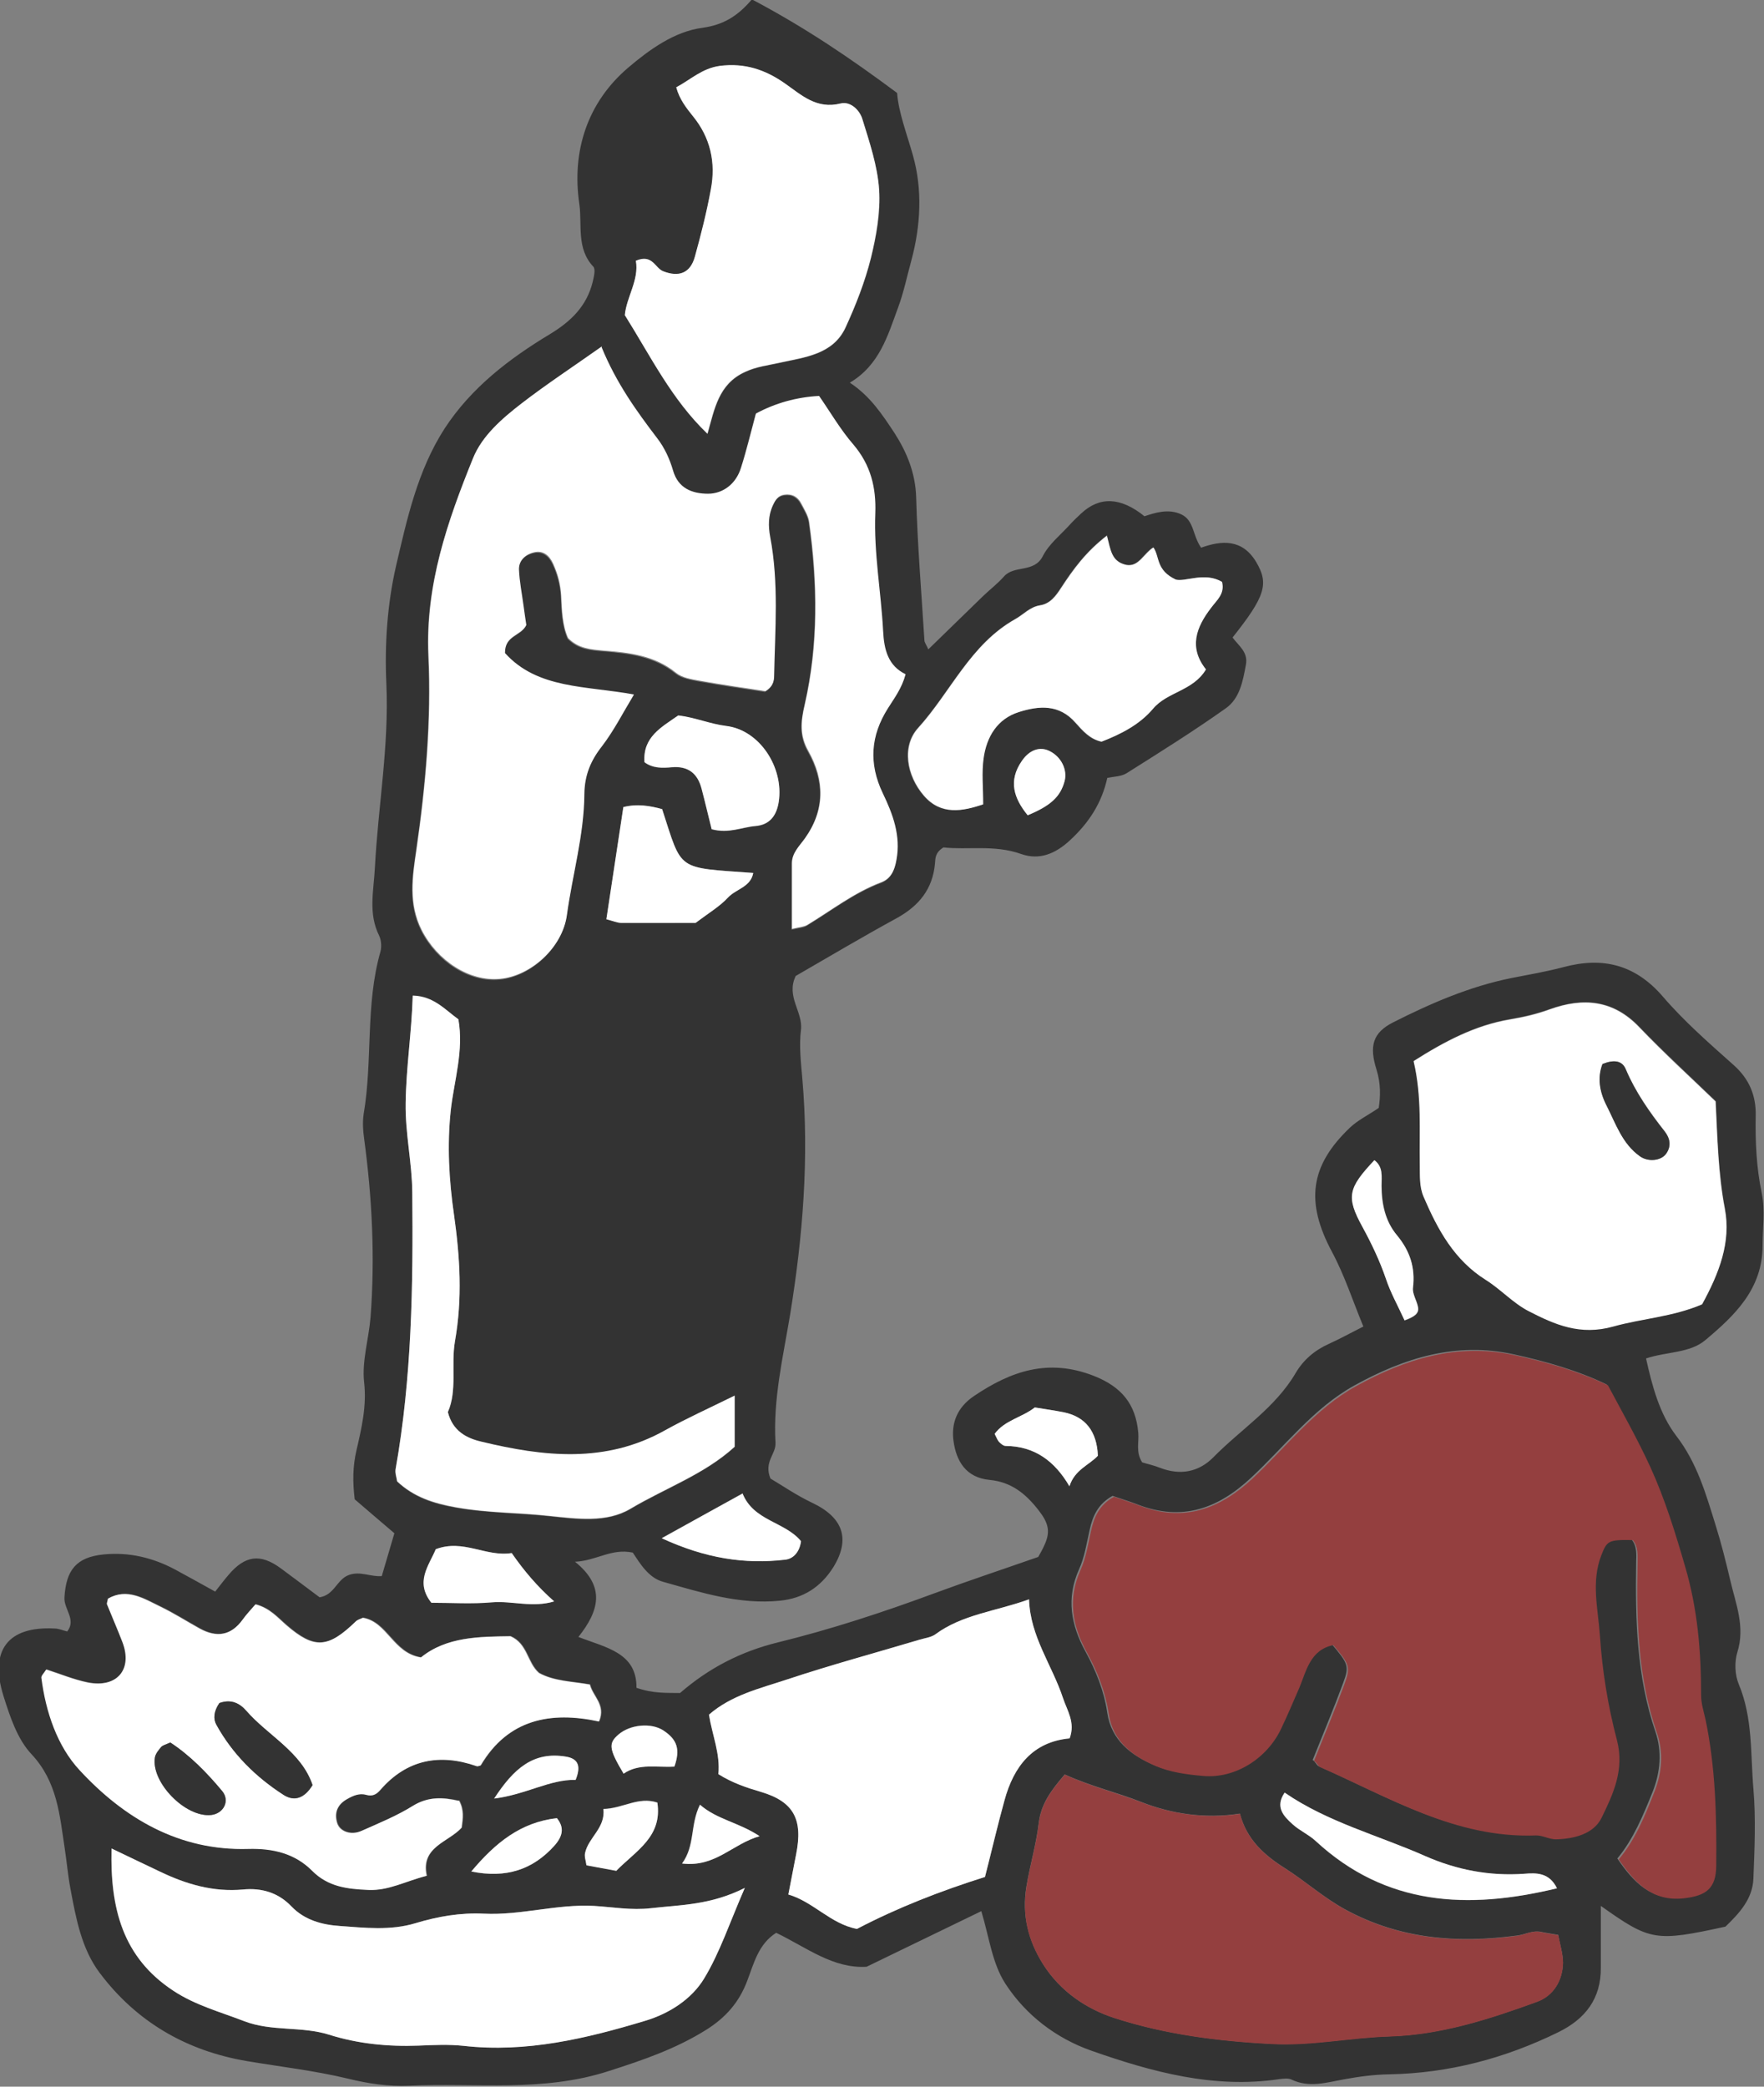 <svg width="115" height="136" viewBox="0 0 115 136" fill="none" xmlns="http://www.w3.org/2000/svg">
<rect x="0" y="0" width="115" height="136" fill="#808080" stroke="none"/>
<g clip-path="url(#clip0_1_689)">
<path d="M49.091 -0.001C52.487 1.797 55.434 3.787 58.485 6.06C58.575 7.308 59.113 8.704 59.517 10.131C60.145 12.344 60.026 14.706 59.413 16.979C59.128 18.004 58.919 19.059 58.545 20.054C57.872 21.881 57.333 23.797 55.404 24.941C56.75 25.833 57.528 27.036 58.306 28.209C59.128 29.487 59.682 30.839 59.727 32.428C59.816 35.533 60.071 38.638 60.265 41.728C60.265 41.876 60.385 42.01 60.52 42.322C61.746 41.133 62.913 39.99 64.094 38.846C64.543 38.415 65.052 38.029 65.456 37.568C66.129 36.811 67.415 37.36 67.984 36.246C68.373 35.474 69.121 34.88 69.719 34.226C69.958 33.958 70.213 33.721 70.482 33.468C71.688 32.339 73.065 32.399 74.61 33.647C75.298 33.424 76.166 33.127 77.019 33.528C77.856 33.929 77.737 34.894 78.305 35.697C79.621 35.221 80.983 35.102 81.895 36.632C82.733 38.044 82.493 38.861 80.354 41.55C80.743 42.084 81.386 42.5 81.222 43.332C81.027 44.402 80.818 45.531 79.906 46.169C77.811 47.655 75.627 49.022 73.459 50.388C73.114 50.611 72.621 50.611 72.187 50.7C71.828 52.349 70.975 53.642 69.749 54.771C68.806 55.647 67.759 56.078 66.578 55.662C64.828 55.038 63.062 55.409 61.507 55.231C60.953 55.573 60.983 55.944 60.953 56.286C60.804 57.935 59.921 59.034 58.47 59.836C56.212 61.069 53.983 62.391 51.873 63.61C51.23 64.961 52.352 65.942 52.218 67.115C52.083 68.155 52.218 69.255 52.307 70.309C52.756 75.464 52.337 80.589 51.514 85.655C51.051 88.448 50.393 91.181 50.557 94.033C50.602 94.776 49.779 95.266 50.228 96.365C50.961 96.796 51.904 97.45 52.936 97.94C54.985 98.906 55.449 100.317 54.327 102.144C53.504 103.451 52.352 104.179 50.841 104.328C48.194 104.595 45.711 103.793 43.228 103.095C42.285 102.842 41.717 101.892 41.253 101.193C39.862 100.896 38.875 101.728 37.484 101.788C39.518 103.422 39.039 105.011 37.708 106.69C39.503 107.388 41.522 107.715 41.492 110.003C42.599 110.389 43.497 110.329 44.334 110.344C46.219 108.71 48.298 107.641 50.707 107.046C54.162 106.2 57.558 105.085 60.893 103.852C63.062 103.05 65.261 102.322 67.684 101.476C67.759 101.342 67.984 100.971 68.148 100.569C68.477 99.782 68.328 99.233 67.729 98.46C66.847 97.316 65.904 96.588 64.513 96.454C62.958 96.306 62.344 95.207 62.165 93.944C62 92.785 62.374 91.745 63.496 90.988C65.919 89.354 68.343 88.522 71.29 89.666C73.114 90.379 74.042 91.508 74.206 93.379C74.266 93.989 74.027 94.627 74.461 95.311C74.79 95.415 75.224 95.504 75.627 95.667C76.944 96.172 78.14 95.95 79.098 94.984C80.893 93.157 83.137 91.76 84.468 89.487C84.976 88.626 85.709 88.002 86.637 87.586C87.355 87.259 88.058 86.873 88.881 86.457C88.192 84.793 87.654 83.115 86.831 81.584C85.111 78.361 85.38 75.999 87.998 73.503C88.507 73.013 89.165 72.701 89.883 72.211C90.002 71.453 90.017 70.621 89.748 69.745C89.24 68.155 89.509 67.308 90.81 66.64C93.278 65.392 95.806 64.293 98.544 63.743C99.68 63.52 100.817 63.327 101.939 63.03C104.497 62.347 106.606 62.867 108.401 64.947C109.792 66.566 111.423 67.992 113.023 69.418C114.041 70.324 114.489 71.409 114.459 72.716C114.429 74.409 114.504 76.088 114.848 77.737C115.088 78.896 114.908 80.025 114.908 81.168C114.908 84.021 113.083 85.744 111.169 87.348C110.166 88.195 108.656 88.091 107.309 88.537C107.713 90.349 108.192 92.161 109.284 93.588C110.645 95.355 111.213 97.376 111.842 99.396C112.216 100.584 112.515 101.788 112.799 102.991C113.158 104.536 113.786 106.021 113.263 107.685C113.068 108.309 113.098 109.156 113.352 109.765C114.28 111.978 114.115 114.311 114.31 116.598C114.474 118.529 114.385 120.476 114.31 122.422C114.265 123.759 113.397 124.694 112.485 125.571C107.908 126.566 107.593 126.507 104.362 124.219C104.362 125.645 104.362 126.938 104.362 128.245C104.377 130.25 103.375 131.572 101.595 132.449C98.11 134.157 94.46 135.123 90.556 135.197C89.569 135.212 88.581 135.346 87.609 135.524C86.457 135.732 85.35 136.088 84.199 135.539C83.974 135.435 83.675 135.479 83.406 135.509C79.128 136.148 75.074 135.034 71.14 133.652C68.866 132.85 66.877 131.35 65.531 129.27C64.678 127.933 64.498 126.299 63.975 124.561C61.462 125.779 59.009 126.967 56.496 128.185C54.312 128.319 52.577 126.923 50.602 125.972C49.435 126.715 49.151 127.963 48.717 129.092C48.194 130.488 47.326 131.483 46.055 132.285C44.065 133.533 41.941 134.261 39.712 134.974C35.389 136.386 31.022 135.732 26.669 135.94C25.337 135.999 24.021 135.806 22.69 135.479C20.536 134.959 18.307 134.707 16.108 134.335C12.144 133.667 8.883 131.766 6.49 128.572C5.308 126.997 4.949 125.006 4.59 123.09C4.426 122.214 4.351 121.322 4.216 120.446C3.887 118.292 3.737 116.138 2.062 114.34C1.135 113.36 0.656 111.904 0.222 110.522C-0.69 107.581 0.492 105.977 3.558 106.14C3.827 106.14 4.082 106.259 4.381 106.333C4.994 105.561 4.156 104.877 4.201 104.12C4.306 102.337 4.964 101.49 6.759 101.312C8.404 101.149 9.96 101.52 11.411 102.293C12.264 102.753 13.116 103.229 14.029 103.734C14.358 103.318 14.612 102.976 14.896 102.649C15.973 101.372 16.976 101.238 18.307 102.218C19.16 102.842 20.012 103.496 20.835 104.105C21.807 103.956 21.957 102.931 22.75 102.649C23.497 102.382 24.156 102.783 24.889 102.723C25.173 101.758 25.442 100.852 25.711 99.931C24.844 99.188 23.961 98.445 23.123 97.717C22.989 96.588 22.989 95.593 23.243 94.508C23.572 93.082 23.916 91.641 23.737 90.082C23.587 88.715 24.036 87.289 24.156 85.863C24.455 81.956 24.26 78.079 23.737 74.201C23.662 73.681 23.632 73.132 23.707 72.612C24.305 69.106 23.812 65.496 24.799 62.035C24.889 61.723 24.859 61.292 24.724 60.995C23.991 59.539 24.365 58.069 24.44 56.553C24.649 52.557 25.367 48.621 25.188 44.58C25.068 42.025 25.248 39.381 25.816 36.9C26.534 33.825 27.222 30.661 28.987 27.927C30.722 25.268 33.191 23.381 35.853 21.777C37.229 20.945 38.246 19.95 38.635 18.39C38.71 18.063 38.845 17.558 38.68 17.38C37.558 16.192 37.962 14.632 37.768 13.295C37.259 9.833 38.306 6.654 40.969 4.396C42.315 3.253 43.961 2.049 45.8 1.812C47.162 1.619 48.104 1.054 49.061 -0.09L49.091 -0.001ZM85.665 114.771C85.844 114.994 85.889 115.083 85.964 115.113C90.496 117.103 94.804 119.762 100.04 119.569C100.473 119.554 100.907 119.837 101.341 119.822C102.538 119.792 103.809 119.48 104.318 118.425C105.08 116.881 105.828 115.291 105.32 113.345C104.736 111.132 104.362 108.829 104.213 106.541C104.108 104.818 103.63 103.05 104.303 101.312C104.677 100.361 104.751 100.287 106.352 100.317C106.726 100.763 106.681 101.297 106.666 101.832C106.606 105.561 106.696 109.275 107.923 112.87C108.356 114.147 108.252 115.484 107.743 116.777C107.115 118.336 106.487 119.866 105.439 121.129C106.516 122.704 107.653 123.877 109.658 123.669C111.139 123.521 111.782 123.031 111.797 121.501C111.812 118.322 111.737 115.128 111.094 111.993C110.989 111.473 110.81 110.953 110.81 110.433C110.81 107.581 110.57 104.818 109.762 102.025C109.119 99.812 108.476 97.673 107.504 95.563C106.666 93.736 105.679 91.998 104.736 90.23C102.822 89.309 100.772 88.73 98.678 88.269C94.909 87.437 91.513 88.522 88.312 90.29C85.62 91.775 83.765 94.271 81.536 96.336C79.382 98.341 77.063 99.158 74.206 98.074C73.638 97.851 73.04 97.673 72.531 97.494C71.574 98.029 71.23 98.817 71.035 99.723C70.841 100.584 70.706 101.49 70.347 102.278C69.495 104.164 69.824 105.932 70.766 107.641C71.454 108.903 71.978 110.211 72.187 111.637C72.456 113.434 73.743 114.4 75.239 115.038C76.196 115.454 77.303 115.603 78.365 115.692C80.459 115.87 82.523 114.548 83.436 112.602C83.855 111.726 84.243 110.834 84.617 109.943C85.081 108.874 85.335 107.477 86.831 107.165C87.878 108.413 87.983 108.576 87.564 109.691C86.951 111.354 86.263 112.988 85.575 114.712L85.665 114.771ZM39.219 22.624C37.304 23.976 35.599 25.105 33.968 26.352C32.697 27.333 31.395 28.462 30.812 29.918C29.152 34.018 27.716 38.177 27.91 42.753C28.105 47.001 27.731 51.25 27.117 55.469C26.863 57.192 26.594 58.945 27.462 60.668C28.464 62.644 30.558 64.055 32.592 63.847C34.582 63.654 36.646 61.812 36.93 59.688C37.289 57.058 38.052 54.474 38.067 51.8C38.067 50.596 38.471 49.631 39.219 48.68C40.011 47.67 40.595 46.496 41.298 45.323C38.187 44.758 35.015 44.981 32.891 42.619C32.876 41.446 33.938 41.49 34.282 40.792C34.223 40.42 34.163 39.99 34.103 39.544C33.998 38.757 33.834 37.969 33.804 37.167C33.789 36.573 34.223 36.172 34.776 36.053C35.389 35.904 35.793 36.276 36.033 36.796C36.332 37.449 36.511 38.118 36.556 38.846C36.601 39.811 36.631 40.792 37.005 41.639C37.693 42.337 38.501 42.381 39.309 42.456C40.999 42.589 42.659 42.782 44.05 43.911C44.439 44.223 45.038 44.313 45.561 44.416C47.042 44.684 48.523 44.892 49.869 45.1C50.348 44.818 50.438 44.461 50.438 44.105C50.482 41.089 50.737 38.059 50.183 35.058C50.049 34.33 50.049 33.647 50.363 32.978C50.512 32.651 50.692 32.354 51.096 32.295C51.604 32.206 51.978 32.428 52.203 32.859C52.412 33.245 52.666 33.647 52.726 34.077C53.28 38.044 53.34 42.04 52.442 45.962C52.188 47.09 52.098 47.982 52.666 48.992C53.743 50.908 53.773 52.81 52.457 54.681C52.098 55.172 51.604 55.617 51.604 56.316C51.604 57.712 51.604 59.094 51.604 60.594C52.098 60.475 52.382 60.475 52.592 60.341C54.192 59.376 55.658 58.217 57.438 57.549C58.051 57.311 58.291 56.791 58.41 56.108C58.695 54.518 58.156 53.107 57.528 51.77C56.585 49.809 56.72 47.997 57.857 46.214C58.276 45.545 58.769 44.937 59.009 44.001C57.872 43.436 57.603 42.396 57.543 41.178C57.408 38.608 56.929 36.068 57.034 33.498C57.094 31.834 56.735 30.363 55.613 29.041C54.776 28.046 54.102 26.917 53.369 25.862C51.904 25.942 50.532 26.323 49.256 27.006C48.942 28.165 48.657 29.368 48.283 30.542C47.954 31.596 47.102 32.235 46.13 32.235C45.053 32.235 44.17 31.864 43.856 30.75C43.632 29.962 43.302 29.249 42.809 28.61C41.462 26.843 40.161 25.06 39.189 22.683L39.219 22.624ZM29.915 117.356C28.942 117.133 27.97 117.059 26.953 117.683C25.906 118.336 24.739 118.812 23.602 119.317C22.914 119.614 22.196 119.361 22.017 118.827C21.792 118.143 22.017 117.608 22.645 117.252C23.034 117.029 23.438 116.836 23.916 116.97C24.305 117.089 24.559 116.97 24.829 116.643C26.549 114.667 28.673 114.266 31.111 115.098C31.186 115.128 31.276 115.068 31.366 115.053C33.146 112.038 35.928 111.518 39.084 112.186C39.533 111.087 38.68 110.582 38.486 109.78C37.349 109.572 36.152 109.572 35.165 109.022C34.387 108.339 34.432 107.121 33.31 106.63C31.276 106.66 29.137 106.66 27.476 108.012C25.666 107.73 25.308 105.709 23.692 105.427C23.527 105.516 23.333 105.561 23.228 105.665C21.418 107.418 20.521 107.477 18.711 105.917C18.127 105.412 17.619 104.803 16.691 104.551C16.437 104.863 16.123 105.175 15.854 105.546C15.091 106.601 14.149 106.734 13.042 106.125C12.189 105.65 11.351 105.115 10.484 104.699C9.407 104.179 8.315 103.466 7.073 104.179C7.043 104.387 6.983 104.476 7.013 104.551C7.342 105.368 7.701 106.185 8.016 107.002C8.704 108.784 7.672 110.017 5.757 109.646C4.829 109.468 3.932 109.082 3.049 108.799C2.9 109.037 2.705 109.2 2.735 109.334C3.034 111.562 3.782 113.791 5.233 115.365C8.12 118.485 11.695 120.624 16.213 120.49C17.828 120.446 19.264 120.787 20.386 121.916C21.433 122.986 22.69 123.105 24.051 123.164C25.367 123.224 26.444 122.615 27.85 122.243C27.431 120.342 29.271 120.06 30.124 119.109C30.199 118.485 30.289 117.965 29.959 117.341L29.915 117.356ZM69.405 115.662C68.492 116.717 67.864 117.594 67.715 118.827C67.55 120.238 67.131 121.605 66.907 123.001C66.623 124.798 67.011 126.447 68.014 128.037C69.135 129.805 70.841 130.934 72.636 131.513C75.927 132.583 79.397 133.028 82.882 133.206C85.485 133.34 88.028 132.791 90.616 132.716C93.951 132.612 97.108 131.587 100.204 130.458C101.266 130.072 101.864 129.092 101.894 127.933C101.894 127.339 101.7 126.744 101.58 126.106C101.161 126.031 100.817 125.987 100.473 125.913C99.92 125.794 99.426 126.091 98.903 126.15C95.013 126.67 91.274 126.388 87.714 124.457C86.293 123.684 85.111 122.615 83.78 121.768C82.389 120.891 81.267 119.866 80.833 118.203C78.514 118.559 76.331 118.203 74.401 117.445C72.83 116.821 71.185 116.45 69.405 115.648V115.662ZM110.959 85.016C112.096 82.951 112.874 80.931 112.455 78.747C112.021 76.474 111.976 74.186 111.857 71.765C110.211 70.176 108.491 68.601 106.89 66.937C105.185 65.14 103.211 64.991 101.042 65.764C100.204 66.061 99.351 66.269 98.469 66.417C96.165 66.803 94.161 67.873 92.171 69.136C92.74 71.483 92.545 73.696 92.575 75.895C92.575 76.608 92.545 77.306 92.83 77.99C93.742 80.114 94.819 82.104 96.883 83.397C97.856 84.006 98.663 84.912 99.68 85.432C101.386 86.308 103.031 87.036 105.2 86.427C107.055 85.907 109.044 85.818 110.974 84.986L110.959 85.016ZM7.268 120.476C7.163 124.397 8.001 127.576 11.291 129.745C12.742 130.696 14.358 131.127 15.929 131.736C17.724 132.419 19.653 132.048 21.448 132.612C23.333 133.206 25.293 133.4 27.282 133.325C28.269 133.296 29.256 133.236 30.229 133.34C34.327 133.786 38.217 132.865 42.061 131.706C43.602 131.246 45.082 130.31 45.905 128.943C46.922 127.264 47.551 125.333 48.553 123.045C46.309 124.174 44.364 124.145 42.435 124.368C41.148 124.516 39.952 124.293 38.725 124.219C36.302 124.085 33.953 124.843 31.545 124.724C30.004 124.65 28.538 124.917 27.073 125.348C25.442 125.838 23.767 125.645 22.136 125.526C20.999 125.437 19.848 125.155 18.995 124.249C18.142 123.357 17.065 123.031 15.839 123.149C13.909 123.328 12.129 122.793 10.409 121.976C9.452 121.515 8.494 121.07 7.268 120.476ZM51.395 123.476C53.025 123.952 54.147 125.393 55.867 125.719C58.53 124.308 61.342 123.239 64.214 122.332C64.648 120.594 65.037 118.96 65.486 117.341C66.084 115.142 67.311 113.538 69.734 113.3C70.108 112.261 69.569 111.488 69.3 110.671C68.582 108.532 67.146 106.66 67.086 104.239C64.902 105.026 62.733 105.219 60.968 106.526C60.699 106.734 60.295 106.764 59.951 106.868C57.064 107.73 54.147 108.517 51.29 109.468C49.54 110.047 47.685 110.478 46.219 111.755C46.429 113.078 46.967 114.311 46.833 115.633C47.76 116.212 48.657 116.509 49.615 116.791C51.754 117.43 52.352 118.604 51.904 120.847C51.739 121.694 51.574 122.555 51.395 123.476ZM40.73 20.529C42.435 23.248 43.781 26.055 46.13 28.284C46.593 26.665 46.847 25.06 48.568 24.258C49.331 23.901 50.078 23.827 50.856 23.649C52.472 23.292 54.327 23.114 55.135 21.346C55.793 19.89 56.391 18.39 56.78 16.845C57.139 15.389 57.423 13.844 57.318 12.359C57.214 10.814 56.69 9.269 56.226 7.769C56.047 7.204 55.449 6.595 54.805 6.758C53.25 7.145 52.277 6.224 51.2 5.466C49.914 4.56 48.568 4.099 46.937 4.307C45.77 4.456 45.038 5.199 44.095 5.704C44.305 6.476 44.723 7.041 45.187 7.59C46.324 8.987 46.683 10.606 46.354 12.344C46.07 13.829 45.711 15.3 45.307 16.756C45.008 17.826 44.26 18.078 43.243 17.692C42.704 17.484 42.554 16.563 41.462 17.009C41.672 18.242 40.834 19.385 40.745 20.544L40.73 20.529ZM47.895 90.988C46.204 91.82 44.753 92.473 43.362 93.246C39.473 95.43 35.449 94.969 31.381 93.989C30.438 93.766 29.511 93.29 29.197 92.057C29.825 90.646 29.391 88.982 29.66 87.437C30.139 84.674 29.989 81.956 29.601 79.222C29.271 76.935 29.137 74.677 29.391 72.344C29.601 70.428 30.229 68.512 29.885 66.462C29.017 65.838 28.254 64.947 26.908 64.917C26.833 67.338 26.474 69.611 26.444 71.928C26.414 73.904 26.863 75.806 26.878 77.752C26.938 83.783 26.848 89.829 25.786 95.801C25.741 96.053 25.846 96.321 25.891 96.573C26.983 97.598 28.254 98.014 29.72 98.267C31.755 98.623 33.819 98.609 35.853 98.831C37.588 99.01 39.533 99.292 41.103 98.356C43.377 97.004 45.935 96.098 47.895 94.315V91.017V90.988ZM72.157 34.894C70.766 35.964 69.943 37.108 69.165 38.296C68.821 38.831 68.462 39.336 67.774 39.455C67.116 39.559 66.697 40.049 66.174 40.346C63.242 41.995 61.97 45.1 59.831 47.447C58.754 48.635 59.069 50.552 60.22 51.874C61.327 53.151 62.718 52.884 64.065 52.423C64.065 51.309 63.96 50.344 64.094 49.408C64.304 48.026 64.977 46.853 66.398 46.407C67.715 45.991 69.031 45.887 70.093 47.105C70.556 47.625 71.035 48.19 71.783 48.338C73.055 47.848 74.281 47.224 75.134 46.199C76.061 45.085 77.751 45.041 78.589 43.629C77.452 42.203 77.961 40.881 78.933 39.603C79.307 39.128 79.846 38.712 79.636 37.925C78.514 37.256 77.243 37.94 76.63 37.776C75.328 37.167 75.583 36.276 75.164 35.682C74.535 36.068 74.221 36.944 73.429 36.825C72.426 36.603 72.382 35.845 72.127 34.894H72.157ZM39.533 59.911C39.982 60.029 40.236 60.148 40.49 60.148C42.181 60.163 43.871 60.148 45.352 60.148C46.204 59.495 46.922 59.079 47.461 58.499C47.984 57.935 48.942 57.831 49.106 56.895C44.05 56.524 44.499 56.821 43.168 52.736C42.36 52.513 41.522 52.364 40.64 52.602C40.266 55.023 39.922 57.385 39.533 59.911ZM46.399 54.058C47.521 54.355 48.358 53.924 49.241 53.85C50.198 53.775 50.632 53.137 50.767 52.275C51.111 50.047 49.54 47.581 47.341 47.328C46.279 47.194 45.292 46.764 44.215 46.645C43.108 47.417 41.881 48.056 42.016 49.69C42.554 50.091 43.183 50.076 43.796 50.017C44.873 49.913 45.486 50.433 45.741 51.428C45.965 52.275 46.159 53.122 46.399 54.072V54.058ZM101.49 123.075C100.967 122.02 100.114 122.065 99.366 122.124C97.093 122.288 94.954 121.872 92.889 120.966C89.838 119.614 86.547 118.782 83.735 116.836C83.107 117.772 83.675 118.366 84.258 118.901C84.722 119.302 85.305 119.569 85.754 119.985C90.347 124.234 95.687 124.486 101.476 123.075H101.49ZM28.404 100.971C27.97 102.025 27.028 103.095 28.12 104.462C29.436 104.462 30.767 104.551 32.084 104.432C33.385 104.313 34.701 104.803 36.122 104.372C35.015 103.407 34.133 102.367 33.355 101.223C31.68 101.49 30.214 100.287 28.404 100.971ZM48.403 97.331C46.533 98.371 45.038 99.203 43.138 100.243C45.98 101.565 48.538 101.966 51.2 101.639C51.709 101.58 52.128 101.134 52.218 100.436C51.17 99.158 49.121 99.129 48.403 97.316V97.331ZM64.842 93.454C64.962 93.677 65.007 93.855 65.127 93.974C65.231 94.093 65.411 94.241 65.561 94.241C67.43 94.256 68.747 95.207 69.719 96.871C70.063 95.786 71.005 95.489 71.574 94.88C71.504 93.275 70.756 92.33 69.33 92.043C68.717 91.924 68.103 91.835 67.46 91.731C66.638 92.399 65.501 92.577 64.842 93.454ZM91.573 86.071C92.216 85.833 92.53 85.625 92.456 85.209C92.381 84.778 92.067 84.347 92.126 83.946C92.276 82.624 91.917 81.54 91.079 80.515C90.317 79.594 90.077 78.45 90.077 77.291C90.077 76.682 90.182 76.058 89.614 75.627C87.893 77.455 87.759 78.019 88.836 79.98C89.434 81.064 89.958 82.164 90.361 83.352C90.661 84.258 91.139 85.105 91.588 86.086L91.573 86.071ZM40.161 121.931C41.477 120.594 43.198 119.703 42.854 117.475C41.597 117.074 40.61 117.861 39.338 117.891C39.473 119.139 38.366 119.733 38.142 120.758C38.097 120.995 38.202 121.248 38.231 121.56C38.86 121.679 39.443 121.783 40.161 121.916V121.931ZM30.722 121.976C32.996 122.436 34.731 121.857 36.137 120.297C36.676 119.703 36.81 119.124 36.302 118.5C33.923 118.767 32.278 120.119 30.722 121.976ZM66.996 53.137C68.507 52.513 69.135 51.919 69.405 50.908C69.599 50.166 69.18 49.319 68.418 48.947C67.789 48.635 67.101 48.873 66.623 49.586C65.71 50.893 66.114 52.037 66.996 53.137ZM43.961 115.142C44.349 114.013 44.155 113.375 43.258 112.78C42.45 112.261 41.074 112.379 40.311 113.048C39.653 113.627 39.697 113.984 40.655 115.588C41.672 114.89 42.854 115.217 43.961 115.128V115.142ZM44.469 121.456C46.638 121.723 47.73 120.178 49.51 119.673C48.134 118.752 46.743 118.589 45.621 117.623C44.963 118.975 45.322 120.268 44.454 121.456H44.469ZM37.514 116.004C37.888 115.128 37.693 114.623 36.885 114.489C34.746 114.132 33.475 115.276 32.203 117.222C34.297 116.955 35.823 115.96 37.498 116.004H37.514Z" fill="#333333"/>
<path d="M85.665 114.77C86.353 113.047 87.041 111.413 87.655 109.749C88.059 108.635 87.969 108.457 86.922 107.224C85.411 107.521 85.157 108.932 84.708 110.002C84.319 110.893 83.945 111.784 83.526 112.661C82.614 114.607 80.534 115.929 78.455 115.751C77.393 115.662 76.286 115.513 75.329 115.097C73.833 114.458 72.547 113.493 72.278 111.695C72.068 110.269 71.544 108.962 70.856 107.699C69.914 105.991 69.585 104.238 70.438 102.336C70.797 101.549 70.931 100.643 71.126 99.781C71.32 98.875 71.664 98.088 72.621 97.553C73.13 97.731 73.713 97.91 74.297 98.132C77.139 99.217 79.472 98.385 81.626 96.394C83.84 94.329 85.71 91.834 88.403 90.348C91.604 88.581 94.984 87.496 98.769 88.328C100.863 88.788 102.897 89.368 104.827 90.289C105.769 92.057 106.757 93.795 107.594 95.622C108.552 97.731 109.21 99.871 109.853 102.084C110.676 104.877 110.9 107.64 110.9 110.492C110.9 111.012 111.065 111.532 111.184 112.052C111.842 115.186 111.917 118.38 111.887 121.559C111.887 123.089 111.229 123.565 109.748 123.728C107.744 123.936 106.607 122.762 105.53 121.188C106.592 119.925 107.22 118.395 107.834 116.835C108.357 115.543 108.462 114.206 108.013 112.928C106.772 109.333 106.682 105.619 106.757 101.891C106.757 101.356 106.816 100.821 106.442 100.376C104.842 100.346 104.767 100.42 104.393 101.371C103.72 103.109 104.184 104.877 104.303 106.6C104.453 108.888 104.827 111.19 105.41 113.404C105.919 115.335 105.171 116.924 104.408 118.484C103.885 119.539 102.613 119.851 101.431 119.881C100.998 119.881 100.564 119.613 100.13 119.628C94.895 119.821 90.587 117.162 86.054 115.171C85.979 115.142 85.934 115.038 85.755 114.83L85.665 114.77Z" fill="#943F3F"/>
<path d="M39.219 22.626C40.191 24.988 41.493 26.785 42.839 28.553C43.333 29.192 43.662 29.92 43.886 30.692C44.215 31.806 45.098 32.178 46.16 32.178C47.132 32.178 47.985 31.539 48.314 30.484C48.688 29.311 48.972 28.107 49.286 26.949C50.562 26.265 51.934 25.884 53.4 25.805C54.133 26.86 54.791 28.003 55.643 28.984C56.765 30.306 57.124 31.777 57.064 33.441C56.96 36.025 57.438 38.566 57.573 41.121C57.633 42.354 57.902 43.394 59.039 43.943C58.785 44.864 58.306 45.488 57.887 46.157C56.765 47.939 56.616 49.752 57.558 51.712C58.201 53.049 58.74 54.461 58.441 56.05C58.321 56.733 58.081 57.254 57.468 57.491C55.688 58.16 54.222 59.318 52.622 60.284C52.412 60.403 52.128 60.418 51.635 60.536C51.635 59.036 51.635 57.64 51.635 56.258C51.635 55.575 52.128 55.129 52.487 54.624C53.803 52.767 53.773 50.851 52.697 48.934C52.128 47.924 52.203 47.033 52.472 45.904C53.37 41.982 53.31 38.001 52.756 34.02C52.697 33.604 52.442 33.203 52.233 32.802C52.008 32.371 51.635 32.163 51.126 32.237C50.722 32.297 50.542 32.594 50.393 32.92C50.079 33.589 50.079 34.287 50.213 35C50.782 38.001 50.528 41.017 50.468 44.047C50.468 44.404 50.378 44.76 49.899 45.042C48.553 44.834 47.072 44.627 45.591 44.359C45.068 44.27 44.469 44.166 44.081 43.854C42.674 42.71 41.029 42.532 39.339 42.398C38.531 42.324 37.723 42.279 37.035 41.581C36.661 40.749 36.631 39.754 36.586 38.788C36.541 38.06 36.362 37.392 36.063 36.738C35.824 36.203 35.42 35.847 34.806 35.996C34.253 36.129 33.819 36.53 33.834 37.11C33.864 37.897 34.028 38.699 34.133 39.487C34.193 39.917 34.253 40.363 34.313 40.734C33.969 41.447 32.907 41.388 32.922 42.562C35.046 44.924 38.217 44.686 41.328 45.265C40.625 46.424 40.027 47.597 39.249 48.623C38.501 49.573 38.112 50.539 38.097 51.742C38.082 54.416 37.319 57.001 36.96 59.63C36.676 61.755 34.612 63.597 32.622 63.79C30.588 63.998 28.494 62.587 27.492 60.611C26.624 58.888 26.893 57.135 27.148 55.411C27.761 51.193 28.135 46.944 27.94 42.695C27.731 38.105 29.182 33.96 30.842 29.86C31.426 28.404 32.727 27.276 33.998 26.295C35.614 25.047 37.334 23.918 39.249 22.566L39.219 22.626Z" fill="white"/>
<path d="M29.92 117.357C30.25 117.981 30.175 118.5 30.085 119.124C29.232 120.075 27.392 120.372 27.811 122.259C26.405 122.615 25.328 123.239 24.012 123.18C22.651 123.12 21.394 122.987 20.347 121.932C19.225 120.803 17.789 120.461 16.174 120.506C11.671 120.64 8.081 118.5 5.194 115.381C3.728 113.806 2.98 111.578 2.696 109.35C2.681 109.216 2.861 109.053 3.01 108.815C3.893 109.097 4.79 109.468 5.718 109.662C7.632 110.033 8.665 108.8 7.976 107.017C7.662 106.2 7.303 105.383 6.974 104.566C6.944 104.492 7.004 104.388 7.034 104.195C8.276 103.482 9.368 104.195 10.445 104.715C11.327 105.146 12.15 105.666 13.002 106.141C14.109 106.75 15.052 106.616 15.815 105.562C16.069 105.205 16.383 104.878 16.652 104.566C17.595 104.819 18.088 105.428 18.672 105.933C20.482 107.493 21.379 107.433 23.189 105.68C23.309 105.562 23.488 105.517 23.653 105.443C25.253 105.725 25.612 107.745 27.437 108.027C29.098 106.676 31.237 106.676 33.271 106.646C34.393 107.136 34.348 108.354 35.126 109.038C36.113 109.587 37.31 109.587 38.447 109.795C38.656 110.597 39.494 111.103 39.045 112.202C35.889 111.518 33.107 112.053 31.326 115.069C31.237 115.084 31.147 115.143 31.072 115.113C28.649 114.267 26.51 114.683 24.79 116.658C24.52 116.97 24.266 117.089 23.877 116.985C23.413 116.852 22.995 117.045 22.606 117.267C21.977 117.624 21.768 118.159 21.977 118.842C22.157 119.377 22.875 119.644 23.563 119.332C24.7 118.827 25.867 118.352 26.914 117.698C27.931 117.074 28.903 117.149 29.876 117.371L29.92 117.357ZM14.304 110.999C13.93 111.533 13.9 112.038 14.109 112.41C15.156 114.311 16.682 115.812 18.492 116.985C19.195 117.446 19.868 117.208 20.377 116.346C19.644 114.178 17.49 113.153 16.069 111.518C15.65 111.043 15.097 110.716 14.304 110.999ZM11.103 113.569C10.819 113.702 10.609 113.747 10.505 113.866C10.34 114.059 10.146 114.296 10.101 114.534C9.831 116.168 12.09 118.471 13.765 118.292C14.573 118.203 15.022 117.371 14.483 116.733C13.481 115.529 12.374 114.4 11.103 113.569Z" fill="white"/>
<path d="M69.411 115.664C71.191 116.466 72.821 116.852 74.407 117.462C76.336 118.219 78.52 118.561 80.839 118.219C81.273 119.883 82.379 120.893 83.786 121.784C85.132 122.631 86.299 123.701 87.72 124.473C91.265 126.404 95.019 126.687 98.909 126.167C99.432 126.092 99.911 125.795 100.479 125.929C100.823 126.003 101.152 126.048 101.586 126.122C101.706 126.746 101.9 127.355 101.9 127.949C101.87 129.108 101.272 130.089 100.21 130.475C97.114 131.604 93.957 132.629 90.621 132.733C88.034 132.807 85.491 133.372 82.888 133.223C79.403 133.045 75.932 132.599 72.642 131.529C70.862 130.95 69.156 129.821 68.019 128.053C67.002 126.464 66.628 124.83 66.912 123.017C67.137 121.621 67.556 120.239 67.72 118.843C67.87 117.61 68.498 116.719 69.411 115.679V115.664Z" fill="#943F3F"/>
<path d="M110.959 85.015C109.044 85.832 107.04 85.936 105.185 86.456C103.016 87.065 101.371 86.338 99.665 85.461C98.648 84.941 97.84 84.035 96.868 83.426C94.804 82.133 93.727 80.143 92.814 78.019C92.515 77.335 92.575 76.637 92.56 75.924C92.515 73.725 92.71 71.512 92.156 69.165C94.146 67.902 96.15 66.832 98.454 66.446C99.336 66.298 100.189 66.105 101.027 65.793C103.21 65.005 105.17 65.169 106.875 66.966C108.476 68.645 110.196 70.205 111.841 71.794C111.961 74.201 112.006 76.489 112.44 78.776C112.859 80.945 112.081 82.98 110.944 85.045L110.959 85.015ZM104.482 69.343C104.138 70.234 104.287 71.17 104.751 72.062C105.35 73.235 105.768 74.542 106.92 75.359C107.459 75.746 108.296 75.657 108.625 75.196C108.984 74.691 108.88 74.186 108.521 73.725C107.533 72.463 106.621 71.17 105.993 69.685C105.753 69.105 105.185 69.061 104.497 69.343H104.482Z" fill="white"/>
<path d="M7.272 120.477C8.499 121.071 9.456 121.516 10.413 121.977C12.133 122.809 13.914 123.329 15.843 123.151C17.07 123.032 18.147 123.358 18.999 124.25C19.867 125.156 21.019 125.453 22.141 125.527C23.786 125.646 25.462 125.839 27.077 125.349C28.543 124.903 30.009 124.651 31.549 124.725C33.958 124.844 36.306 124.086 38.73 124.22C39.956 124.294 41.153 124.517 42.439 124.369C44.369 124.146 46.313 124.176 48.557 123.047C47.555 125.349 46.927 127.265 45.91 128.944C45.087 130.311 43.606 131.247 42.065 131.707C38.221 132.866 34.317 133.802 30.233 133.341C29.261 133.237 28.259 133.282 27.286 133.326C25.297 133.401 23.337 133.208 21.453 132.613C19.658 132.049 17.728 132.42 15.933 131.737C14.362 131.128 12.732 130.697 11.296 129.746C8.005 127.577 7.182 124.398 7.272 120.477Z" fill="white"/>
<path d="M51.394 123.476C51.574 122.555 51.738 121.693 51.903 120.846C52.352 118.603 51.768 117.43 49.614 116.791C48.657 116.509 47.76 116.212 46.832 115.632C46.967 114.31 46.428 113.077 46.219 111.755C47.685 110.478 49.539 110.047 51.29 109.467C54.147 108.517 57.064 107.729 59.95 106.868C60.295 106.764 60.684 106.719 60.968 106.526C62.733 105.219 64.902 105.026 67.086 104.238C67.16 106.66 68.597 108.531 69.299 110.671C69.569 111.488 70.122 112.26 69.733 113.3C67.31 113.523 66.084 115.142 65.485 117.341C65.036 118.96 64.662 120.594 64.214 122.332C61.342 123.238 58.544 124.323 55.867 125.719C54.147 125.392 53.025 123.951 51.394 123.476Z" fill="white"/>
<path d="M40.734 20.528C40.838 19.37 41.676 18.241 41.452 16.993C42.544 16.532 42.693 17.468 43.232 17.676C44.249 18.077 44.997 17.81 45.296 16.74C45.7 15.284 46.074 13.814 46.343 12.328C46.672 10.59 46.313 8.971 45.176 7.575C44.728 7.01 44.294 6.46 44.084 5.688C45.012 5.198 45.76 4.455 46.926 4.292C48.557 4.084 49.903 4.544 51.19 5.45C52.267 6.208 53.239 7.129 54.795 6.743C55.453 6.579 56.051 7.188 56.216 7.753C56.679 9.253 57.203 10.798 57.308 12.343C57.397 13.829 57.128 15.374 56.769 16.829C56.38 18.374 55.797 19.875 55.124 21.331C54.316 23.098 52.461 23.277 50.846 23.633C50.068 23.811 49.305 23.886 48.557 24.242C46.837 25.029 46.582 26.634 46.119 28.268C43.785 26.025 42.424 23.232 40.719 20.514L40.734 20.528Z" fill="white"/>
<path d="M47.895 90.987V94.285C45.935 96.083 43.378 96.974 41.104 98.326C39.533 99.262 37.589 98.98 35.854 98.801C33.819 98.579 31.755 98.608 29.721 98.237C28.255 97.969 26.983 97.568 25.891 96.543C25.861 96.291 25.757 96.023 25.787 95.771C26.849 89.799 26.938 83.768 26.878 77.722C26.864 75.79 26.415 73.874 26.445 71.898C26.475 69.581 26.834 67.308 26.908 64.887C28.27 64.916 29.018 65.808 29.885 66.432C30.244 68.482 29.616 70.398 29.392 72.314C29.137 74.647 29.272 76.905 29.601 79.192C29.99 81.926 30.154 84.644 29.661 87.407C29.392 88.967 29.825 90.616 29.197 92.027C29.511 93.275 30.424 93.736 31.381 93.959C35.435 94.939 39.474 95.399 43.363 93.216C44.754 92.443 46.205 91.79 47.895 90.958V90.987Z" fill="white"/>
<path d="M72.161 34.895C72.415 35.845 72.445 36.618 73.462 36.826C74.255 36.945 74.584 36.068 75.197 35.682C75.616 36.276 75.347 37.167 76.663 37.776C77.276 37.94 78.548 37.257 79.67 37.925C79.864 38.712 79.326 39.113 78.967 39.604C77.98 40.881 77.486 42.203 78.623 43.629C77.785 45.041 76.095 45.085 75.167 46.199C74.3 47.224 73.088 47.848 71.817 48.339C71.069 48.175 70.59 47.626 70.126 47.106C69.064 45.887 67.748 45.991 66.432 46.407C65.011 46.853 64.323 48.027 64.128 49.408C63.993 50.344 64.098 51.31 64.098 52.424C62.737 52.884 61.361 53.137 60.254 51.874C59.102 50.552 58.788 48.636 59.865 47.447C61.989 45.1 63.261 41.995 66.207 40.346C66.746 40.049 67.15 39.559 67.808 39.455C68.481 39.351 68.84 38.846 69.199 38.296C69.977 37.108 70.8 35.964 72.191 34.895H72.161Z" fill="white"/>
<path d="M39.531 59.912C39.92 57.386 40.264 55.024 40.638 52.603C41.536 52.38 42.373 52.514 43.166 52.736C44.497 56.822 44.049 56.525 49.105 56.896C48.94 57.817 47.983 57.936 47.459 58.5C46.921 59.08 46.218 59.496 45.35 60.149C43.869 60.149 42.179 60.149 40.489 60.149C40.234 60.149 39.98 60.03 39.531 59.912Z" fill="white"/>
<path d="M46.399 54.056C46.16 53.106 45.965 52.259 45.741 51.412C45.486 50.417 44.873 49.912 43.796 50.001C43.183 50.06 42.554 50.075 42.016 49.674C41.896 48.04 43.108 47.401 44.215 46.629C45.292 46.748 46.264 47.179 47.341 47.312C49.54 47.58 51.111 50.046 50.767 52.259C50.632 53.136 50.198 53.759 49.241 53.834C48.358 53.908 47.521 54.339 46.399 54.042V54.056Z" fill="white"/>
<path d="M101.493 123.075C95.69 124.472 90.35 124.219 85.772 119.985C85.323 119.569 84.725 119.317 84.276 118.901C83.678 118.366 83.11 117.772 83.753 116.836C86.565 118.767 89.856 119.614 92.907 120.966C94.972 121.872 97.111 122.288 99.384 122.124C100.132 122.065 101 122.02 101.508 123.075H101.493Z" fill="white"/>
<path d="M28.41 100.971C30.205 100.287 31.671 101.491 33.361 101.223C34.154 102.367 35.036 103.407 36.128 104.373C34.707 104.803 33.391 104.328 32.089 104.432C30.773 104.551 29.442 104.462 28.125 104.462C27.034 103.095 27.976 102.026 28.41 100.971Z" fill="white"/>
<path d="M48.406 97.332C49.124 99.144 51.173 99.174 52.22 100.452C52.131 101.15 51.727 101.595 51.203 101.655C48.541 101.967 45.983 101.566 43.141 100.259C45.04 99.204 46.536 98.372 48.406 97.347V97.332Z" fill="white"/>
<path d="M64.844 93.454C65.487 92.562 66.624 92.384 67.462 91.731C68.105 91.835 68.718 91.924 69.331 92.042C70.757 92.33 71.505 93.275 71.575 94.88C71.007 95.489 70.064 95.786 69.72 96.87C68.748 95.207 67.432 94.256 65.562 94.241C65.412 94.241 65.248 94.093 65.128 93.974C65.023 93.855 64.963 93.677 64.844 93.454Z" fill="white"/>
<path d="M91.573 86.071C91.125 85.091 90.646 84.244 90.347 83.338C89.943 82.165 89.419 81.065 88.821 79.966C87.744 78.005 87.879 77.441 89.599 75.613C90.182 76.059 90.062 76.668 90.062 77.277C90.062 78.451 90.302 79.594 91.065 80.501C91.917 81.526 92.276 82.61 92.112 83.932C92.067 84.333 92.366 84.764 92.441 85.195C92.516 85.611 92.202 85.819 91.558 86.056L91.573 86.071Z" fill="white"/>
<path d="M40.162 121.932C39.459 121.798 38.861 121.694 38.233 121.576C38.188 121.264 38.083 120.996 38.143 120.773C38.367 119.748 39.474 119.154 39.34 117.906C40.611 117.877 41.613 117.074 42.855 117.49C43.184 119.719 41.479 120.61 40.162 121.947V121.932Z" fill="white"/>
<path d="M30.727 121.976C32.282 120.119 33.943 118.767 36.306 118.5C36.815 119.124 36.68 119.688 36.142 120.297C34.735 121.857 33 122.437 30.727 121.976Z" fill="white"/>
<path d="M66.997 53.136C66.099 52.037 65.71 50.893 66.623 49.586C67.116 48.873 67.789 48.635 68.418 48.947C69.18 49.318 69.599 50.165 69.405 50.908C69.136 51.918 68.507 52.512 66.997 53.136Z" fill="white"/>
<path d="M43.96 115.142C42.838 115.216 41.671 114.904 40.654 115.602C39.697 113.998 39.652 113.627 40.31 113.062C41.073 112.394 42.464 112.26 43.257 112.795C44.154 113.389 44.364 114.028 43.96 115.157V115.142Z" fill="white"/>
<path d="M44.469 121.458C45.336 120.269 44.977 118.977 45.636 117.625C46.742 118.591 48.148 118.769 49.525 119.675C47.745 120.18 46.653 121.71 44.484 121.458H44.469Z" fill="white"/>
<path d="M37.514 116.006C35.839 115.976 34.313 116.957 32.219 117.224C33.49 115.278 34.762 114.134 36.901 114.491C37.709 114.624 37.888 115.114 37.529 116.006H37.514Z" fill="white"/>
<path d="M14.301 110.998C15.094 110.715 15.647 111.027 16.066 111.518C17.502 113.152 19.641 114.177 20.374 116.345C19.85 117.192 19.192 117.43 18.489 116.984C16.664 115.811 15.153 114.31 14.106 112.409C13.897 112.037 13.927 111.547 14.301 110.998Z" fill="#333333"/>
<path d="M11.102 113.57C12.374 114.402 13.481 115.531 14.483 116.734C15.007 117.373 14.573 118.205 13.765 118.294C12.09 118.473 9.831 116.155 10.1 114.536C10.145 114.298 10.339 114.061 10.504 113.867C10.609 113.749 10.803 113.704 11.102 113.57Z" fill="#333333"/>
<path d="M104.484 69.344C105.188 69.062 105.741 69.107 105.98 69.686C106.609 71.171 107.521 72.479 108.508 73.727C108.867 74.172 108.972 74.692 108.613 75.197C108.284 75.658 107.446 75.747 106.908 75.361C105.756 74.544 105.337 73.236 104.739 72.063C104.275 71.157 104.125 70.236 104.47 69.344H104.484Z" fill="#333333"/>
</g>
<defs>
<clipPath id="clip0_1_689">
<rect width="115" height="136" fill="white"/>
</clipPath>
</defs>
</svg>

